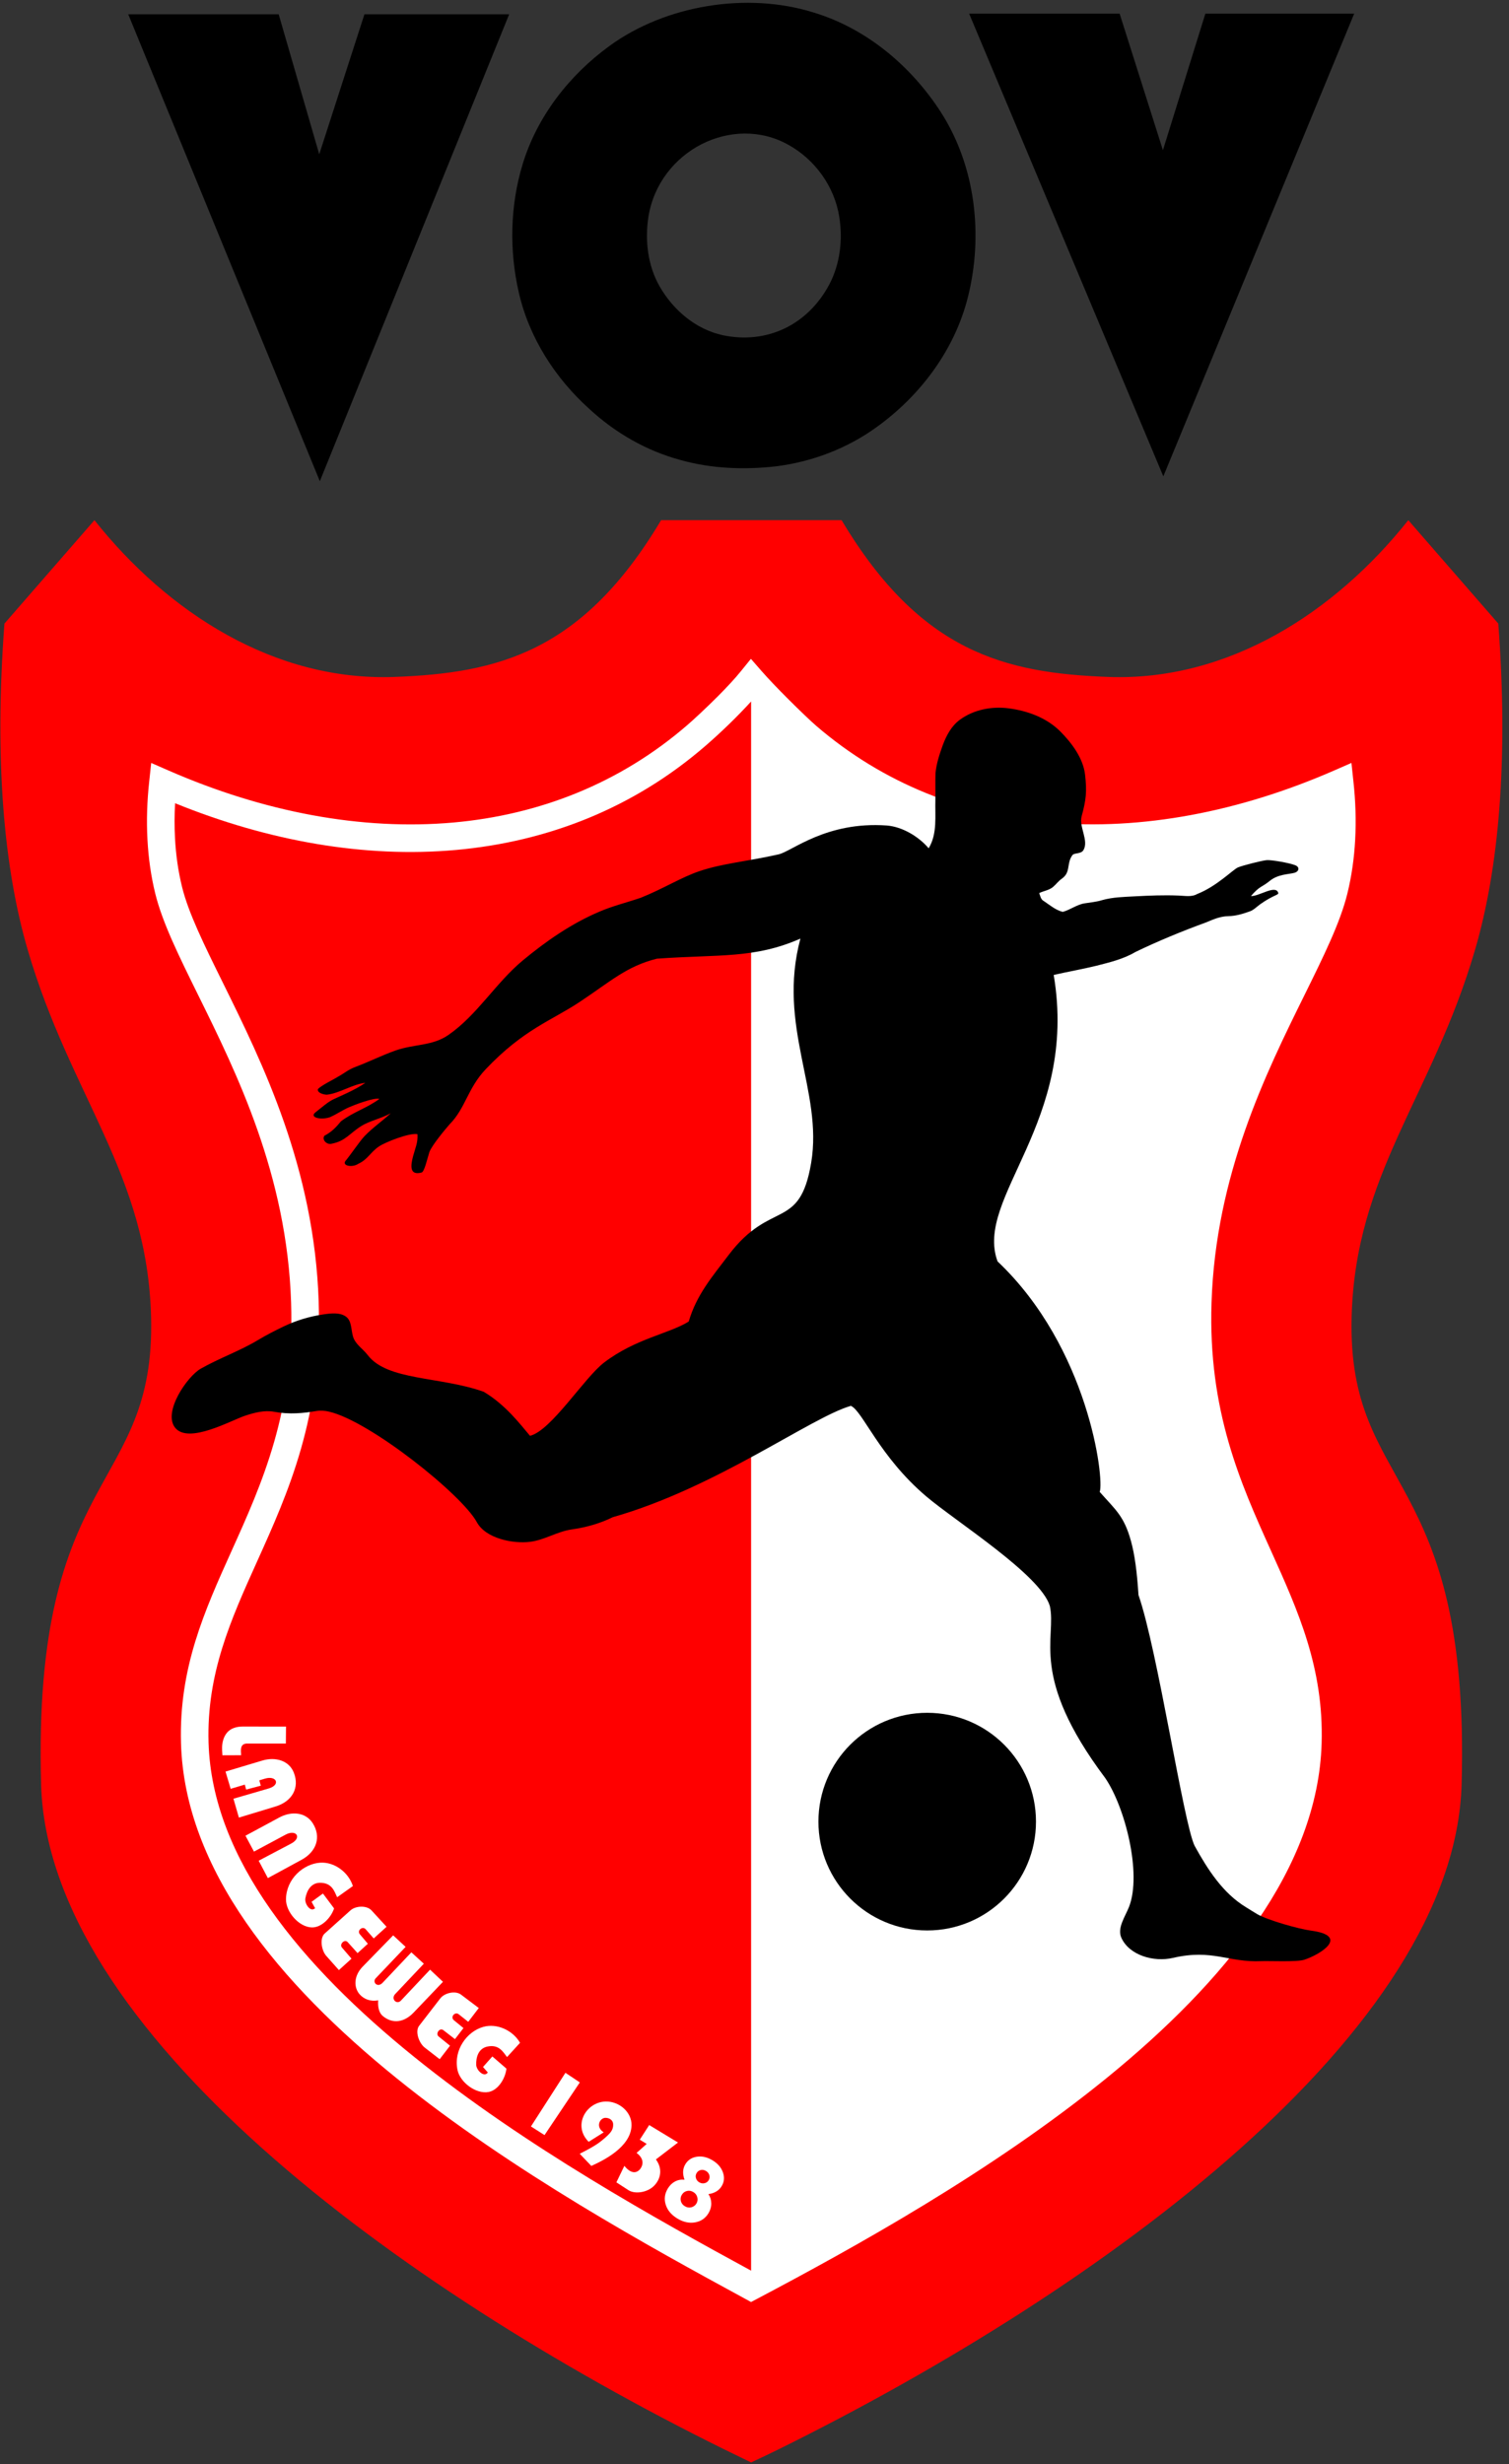 <?xml version="1.0" encoding="UTF-8"?>
<svg xmlns="http://www.w3.org/2000/svg" xmlns:xlink="http://www.w3.org/1999/xlink" width="174pt" height="284pt" viewBox="0 0 174 284" version="1.1">
<rect x="0" y="0" width="174" height="284" fill="#333333" stroke="none"/>
<g id="surface1">
<path style=" stroke:none;fill-rule:nonzero;fill:rgb(0%,0%,0%);fill-opacity:1;" d="M 93.777 1.43 C 99.883 3.258 105.055 7.598 108.496 12.938 C 112.492 19.16 113.395 27.105 111.609 34.234 C 110.098 40.297 106.137 45.582 101.109 49.203 C 97.703 51.68 93.652 53.219 89.492 53.742 C 85.816 54.16 82.051 54.016 78.484 53.02 C 74.559 51.969 70.938 49.887 67.965 47.137 C 64.02 43.59 61.012 38.922 59.824 33.711 C 58.707 28.863 58.816 23.703 60.258 18.945 C 61.93 13.426 65.641 8.668 70.27 5.301 C 76.777 0.555 86.172 -0.938 93.777 1.43 Z M 90.895 16.684 C 84.48 13.094 76.023 17.348 74.773 24.953 C 74.344 27.684 74.684 30.617 76.07 33.023 C 77.637 35.754 80.25 37.965 83.348 38.633 C 88.371 39.691 93.121 37.5 95.633 32.77 C 96.875 30.402 97.199 27.594 96.77 24.973 C 96.227 21.496 93.957 18.367 90.895 16.684 Z M 14.785 1.645 L 32.133 1.645 L 36.812 17.785 L 42.023 1.645 L 58.711 1.645 L 36.879 55.457 Z M 111.75 1.574 L 129.102 1.574 L 134.094 17.312 L 138.988 1.574 L 156.148 1.574 L 134.141 54.898 L 111.75 1.574 "/>
<path style=" stroke:none;fill-rule:evenodd;fill:rgb(100%,0%,0%);fill-opacity:1;" d="M 76.23 59.949 C 67.137 75.195 57.363 77.574 45.48 78.016 C 31.645 78.527 19.344 70.586 10.891 59.949 C 7.43 63.922 3.969 67.895 0.512 71.867 C -0.684 87.746 0.484 100.184 3.184 109.426 C 8.152 126.445 17.016 135.25 17.422 151.816 C 17.926 172.125 3.734 169.152 4.738 205.629 C 5.52 233.938 45.551 263.531 83.48 282.266 C 84.527 282.781 85.57 283.289 86.609 283.789 C 87.629 283.32 89.277 282.52 89.629 282.348 C 127.605 263.621 167.754 233.98 168.535 205.629 C 169.539 169.152 155.352 172.125 155.852 151.816 C 156.262 135.25 165.125 126.445 170.094 109.426 C 172.793 100.184 173.957 87.746 172.766 71.867 C 169.305 67.895 165.844 63.922 162.387 59.949 C 153.93 70.586 141.629 78.527 127.793 78.016 C 115.914 77.574 106.141 75.195 97.043 59.949 L 76.23 59.949 "/>
<path style=" stroke:none;fill-rule:nonzero;fill:rgb(100%,100%,100%);fill-opacity:1;" d="M 52.289 94.793 C 62.211 93.902 71.508 90.273 79.289 83.531 C 79.934 82.973 81.383 81.645 82.832 80.188 C 83.777 79.238 84.711 78.242 85.398 77.395 L 86.586 75.93 L 87.828 77.352 C 88.605 78.238 89.719 79.398 90.816 80.496 C 92.188 81.871 93.512 83.129 94.113 83.648 C 101.887 90.336 111.168 93.926 121.074 94.793 C 131.637 95.723 142.91 93.57 153.848 88.793 L 155.832 87.926 L 156.062 90.082 C 156.305 92.293 156.383 94.543 156.262 96.777 C 156.148 98.879 155.859 100.965 155.359 102.992 C 154.539 106.328 152.641 110.172 150.418 114.676 C 145.969 123.68 140.176 135.41 139.699 150.113 C 139.289 162.617 143.055 170.961 146.551 178.711 C 149.699 185.691 152.641 192.215 152.395 200.895 C 151.984 215.301 141.18 228.434 127.664 239.438 C 114.348 250.277 98.406 259.066 87.352 264.906 L 86.602 265.301 L 85.852 264.891 C 75.043 259.012 59.125 250.316 45.773 239.543 C 32.207 228.594 21.285 215.484 20.871 200.895 C 20.625 192.215 23.566 185.691 26.715 178.711 C 30.211 170.961 33.977 162.617 33.566 150.113 C 33.09 135.41 27.297 123.68 22.848 114.676 C 20.625 110.172 18.727 106.328 17.906 102.992 C 17.406 100.965 17.117 98.879 17.004 96.777 C 16.883 94.543 16.961 92.293 17.203 90.082 L 17.434 87.926 L 19.418 88.793 C 30.398 93.59 41.707 95.738 52.289 94.793 "/>
<path style=" stroke:none;fill-rule:nonzero;fill:rgb(100%,0%,0%);fill-opacity:1;" d="M 86.609 261.688 L 86.609 80.844 C 84.973 82.629 83.195 84.352 81.371 85.934 C 73.062 93.137 63.145 97.008 52.562 97.957 C 42.102 98.895 31.004 96.965 20.188 92.57 C 20.113 93.918 20.109 95.27 20.18 96.613 C 20.281 98.516 20.543 100.398 20.996 102.234 C 21.734 105.234 23.562 108.934 25.703 113.266 C 30.281 122.535 36.242 134.613 36.746 150.012 C 37.176 163.262 33.258 171.949 29.617 180.016 C 26.621 186.66 23.82 192.867 24.047 200.809 C 24.43 214.266 34.836 226.629 47.77 237.062 C 60.613 247.43 75.938 255.875 86.609 261.688 "/>
<path style=" stroke:none;fill-rule:nonzero;fill:rgb(0%,0%,0%);fill-opacity:1;" d="M 110.676 82.953 C 112.285 81.773 114.363 81.379 116.305 81.633 C 118.48 81.914 120.664 82.711 122.238 84.273 C 123.574 85.605 124.902 87.387 125.117 89.277 C 125.34 91.227 125.238 92.188 124.723 94.066 C 124.387 95.293 125.578 96.871 124.93 97.973 C 124.648 98.449 123.867 98.262 123.656 98.555 C 122.949 99.527 123.504 100.52 122.434 101.266 C 122.039 101.539 121.77 101.93 121.41 102.23 C 120.973 102.598 120.332 102.676 119.828 102.926 C 119.953 103.246 120.008 103.66 120.348 103.836 C 121.051 104.301 121.715 104.891 122.543 105.09 C 123.422 104.855 124.16 104.246 125.078 104.105 C 125.742 103.996 126.406 103.945 127.055 103.746 C 128.297 103.391 129.57 103.371 130.848 103.301 C 132.52 103.211 134.211 103.141 135.883 103.211 C 136.602 103.23 137.391 103.41 138.039 103.035 C 140.289 102.156 142.188 100.203 142.742 99.969 C 143.301 99.734 145.52 99.176 146.062 99.129 C 146.574 99.082 148.664 99.441 149.352 99.715 C 149.887 99.926 149.82 100.434 149.242 100.594 C 148.59 100.77 147.367 100.738 146.41 101.523 C 145.484 102.281 145.293 102.055 144.242 103.27 C 145.184 103.312 147.09 101.922 147.391 102.895 C 147.473 103.156 146.867 103.117 145.34 104.191 C 144.953 104.465 144.566 104.875 144.121 105.031 C 143.289 105.32 142.559 105.562 141.621 105.586 C 140.695 105.605 139.957 105.934 139.059 106.309 C 136.363 107.289 133.508 108.465 130.922 109.715 C 129.535 110.535 127.953 110.91 126.406 111.305 C 124.789 111.699 123.137 111.984 121.5 112.359 C 124.367 129.367 112.312 138.02 115.027 145.375 C 125.531 155.312 127.355 170.453 126.805 171.938 C 128.645 174.023 129.617 174.711 130.414 177.617 C 130.84 179.164 131.102 181.117 131.277 183.82 C 133.496 190.211 136.465 210.105 137.75 212.727 C 139.242 215.422 140.992 218.188 143.703 219.82 C 144.137 220.082 144.547 220.355 144.98 220.605 C 146.199 221.305 149.766 222.312 151.164 222.496 C 155.645 223.094 152.324 225.223 150.391 225.855 C 149.551 226.133 146.312 225.977 145.43 226.016 C 141.652 226.195 139.812 224.586 135.254 225.641 C 133.012 226.16 130.207 225.332 129.301 223.32 C 128.797 222.203 129.734 220.902 130.184 219.766 C 131.684 215.938 129.73 208.242 127.434 204.902 C 118.594 193.121 121.879 188.762 121.051 185.07 C 119.949 181.477 110.199 175.336 106.816 172.465 C 101.371 167.852 99.469 162.602 98.113 162.02 C 93.539 163.324 82.57 171.473 70.656 174.852 C 69.164 175.586 67.566 176.031 65.93 176.262 C 64.258 176.496 62.789 177.488 61.113 177.691 C 59.145 177.934 56 177.305 54.98 175.422 C 53.254 172.238 42.633 163.762 37.938 162.688 C 37.469 162.578 36.961 162.535 36.5 162.613 C 34.969 162.867 33.398 163.035 31.609 162.703 C 30.496 162.496 29.312 162.805 28.23 163.168 C 26.637 163.699 21.77 166.441 20.211 164.562 C 18.727 162.766 21.594 158.617 23.145 157.738 C 25.293 156.516 27.66 155.695 29.758 154.43 C 30.719 153.855 31.691 153.359 32.688 152.879 C 34.137 152.18 35.668 151.723 37.254 151.484 C 38.168 151.348 39.258 151.219 39.953 151.785 C 40.566 152.289 40.477 153.281 40.707 154.039 C 40.98 154.941 41.844 155.441 42.398 156.164 C 44.664 159.137 50.684 158.602 55.773 160.395 C 58.316 161.906 60.043 164.211 61.113 165.473 C 63.566 164.879 67.375 158.762 69.668 157.02 C 73.293 154.262 77.113 153.723 79.414 152.305 C 80.32 149.211 82.129 147.129 84.031 144.617 C 88.895 138.199 92.207 141.906 93.535 134.004 C 94.918 125.777 89.582 118.277 92.293 108.172 C 86.98 110.508 82.922 109.969 75.746 110.484 C 72.203 111.375 70.395 113.121 66.785 115.508 C 63.617 117.605 60.371 118.629 56.008 123.223 C 53.922 125.418 53.68 127.711 51.859 129.555 C 51.355 130.125 49.781 132.012 49.512 132.777 C 49.277 133.492 48.941 135.059 48.605 135.133 C 47.184 135.504 47.352 134.305 47.633 133.242 C 47.875 132.332 48.211 131.672 48.133 130.707 C 47.199 130.535 44.43 131.629 43.703 132.121 C 42.68 132.816 42.434 133.605 41.305 134.129 C 40.672 134.566 39.461 134.391 39.812 133.824 C 40.301 133.258 41.504 131.492 42.016 130.953 C 42.973 129.953 44.039 129.238 45.059 128.297 C 43.871 128.945 42.641 129.156 41.652 129.781 C 40.32 130.605 39.848 131.5 38.266 131.805 C 37.742 131.984 37.078 131.395 37.402 130.895 C 38.234 130.449 38.715 129.965 39.32 129.223 C 40.777 128.133 42.27 127.723 43.746 126.652 C 43.211 126.434 40.836 127.348 40.27 127.598 C 39.449 127.957 38.871 128.387 38.051 128.75 C 37.047 129.109 35.656 128.801 36.344 128.219 C 37.262 127.504 37.785 127.008 38.473 126.68 C 39.164 126.352 40.922 125.633 42.129 124.793 C 40.652 124.953 39.148 126.004 37.691 126.16 C 37.332 126.16 36.547 125.949 36.656 125.52 C 37.035 125.09 38.48 124.406 38.949 124.102 C 39.793 123.637 40.109 123.289 41.012 122.949 C 42.602 122.348 44.02 121.629 45.617 121.062 C 47.758 120.312 49.855 120.559 51.711 119.273 C 55.039 116.961 57.156 113.289 60.266 110.699 C 62.945 108.48 65.84 106.465 69.059 105.09 C 70.621 104.41 72.277 104.016 73.895 103.461 C 76.488 102.422 78.594 101.082 80.695 100.383 C 83.391 99.484 86.078 99.297 89.785 98.461 C 91.316 98.113 95.266 94.637 102.262 95.137 C 104.062 95.285 105.93 96.41 107.082 97.762 C 108.105 96.086 107.801 94.047 107.855 92.172 C 107.871 91.137 107.836 90.117 107.871 89.098 C 107.98 87.973 108.34 86.902 108.719 85.848 C 109.133 84.758 109.699 83.672 110.676 82.953 "/>
<path style=" stroke:none;fill-rule:evenodd;fill:rgb(0%,0%,0%);fill-opacity:1;" d="M 106.914 197.395 C 113.844 197.395 119.457 203.008 119.457 209.938 C 119.457 216.863 113.844 222.48 106.914 222.48 C 99.984 222.48 94.371 216.863 94.371 209.938 C 94.371 203.008 99.984 197.395 106.914 197.395 "/>
<path style=" stroke:none;fill-rule:nonzero;fill:rgb(100%,100%,100%);fill-opacity:1;" d="M 32.98 198.984 L 32.961 200.941 L 28.512 200.938 C 27.652 200.938 27.77 201.688 27.805 202.285 L 25.648 202.293 L 25.613 201.734 C 25.559 200.805 25.805 200.113 26.199 199.66 C 26.594 199.211 27.203 198.977 28.023 198.977 Z M 55.207 231.418 L 53.992 233.008 L 52.887 232.133 C 52.461 231.801 51.887 232.457 52.34 232.828 L 53.441 233.73 L 52.461 235.004 L 51.121 233.969 C 50.688 233.637 50.188 234.387 50.574 234.695 L 51.891 235.762 L 50.699 237.316 L 48.965 235.969 C 48.32 235.469 47.828 234.117 48.328 233.469 L 50.773 230.305 C 51.266 229.668 52.512 229.387 53.156 229.871 Z M 44.574 222.055 L 43.094 223.398 L 42.164 222.34 C 41.805 221.934 41.121 222.48 41.5 222.926 L 42.418 224.012 L 41.23 225.09 L 40.094 223.828 C 39.73 223.426 39.105 224.07 39.426 224.445 L 40.531 225.73 L 39.078 227.047 L 37.617 225.406 C 37.074 224.801 36.832 223.383 37.438 222.836 L 40.414 220.164 C 41.016 219.625 42.289 219.57 42.836 220.164 Z M 58.465 237.07 L 59.965 235.426 C 59.125 233.969 57.281 233.148 55.719 233.594 C 53.836 234.125 52.281 236.254 52.75 238.547 C 53.039 239.98 54.887 241.371 56.348 241.094 C 57.453 240.883 58.277 239.523 58.395 238.402 L 56.773 237 L 55.695 238.215 L 56.246 238.844 C 55.859 239.465 54.938 238.625 54.91 237.973 C 54.883 237.152 55.121 236.098 56.188 235.863 C 57.52 235.574 58.004 236.465 58.465 237.07 Z M 38.875 218.652 L 40.691 217.363 C 40.18 215.762 38.555 214.566 36.934 214.668 C 34.984 214.789 33.008 216.535 32.977 218.879 C 32.957 220.34 34.465 222.09 35.953 222.129 C 37.078 222.16 38.172 221.008 38.523 219.938 L 37.238 218.223 L 35.926 219.18 L 36.332 219.91 C 35.82 220.434 35.098 219.418 35.211 218.777 C 35.359 217.965 35.816 216.984 36.91 216.984 C 38.273 216.984 38.555 217.961 38.875 218.652 Z M 61.223 245.066 L 65.199 238.883 L 66.859 239.992 L 62.789 246.062 Z M 69.59 246.531 C 70.383 245.848 70.73 245.492 70.703 244.801 C 70.688 244.391 70.328 244.074 69.812 244.074 C 69.172 244.074 68.617 245.113 69.613 245.746 L 67.879 246.836 C 66.02 244.992 67.543 242.273 69.812 242.195 C 71.359 242.141 72.859 243.387 72.82 244.945 C 72.754 247.469 69.496 249.023 68.184 249.617 L 66.848 248.215 C 67.777 247.734 68.742 247.266 69.59 246.531 Z M 74.859 244.906 L 78.18 246.918 L 75.633 248.867 C 76.449 249.984 76.164 251.121 75.453 251.871 C 74.68 252.688 73.219 252.895 72.473 252.414 L 71.074 251.508 L 71.992 249.609 C 72.977 250.809 73.617 250.23 73.82 249.969 C 74.062 249.656 74.422 248.879 73.402 248.117 L 74.57 247.078 L 73.773 246.59 Z M 80.324 250.438 C 80.215 250.621 80.188 250.816 80.246 251.02 C 80.305 251.223 80.43 251.383 80.625 251.504 C 80.82 251.617 81.023 251.656 81.23 251.609 C 81.441 251.566 81.602 251.453 81.711 251.27 C 81.824 251.082 81.852 250.887 81.793 250.684 C 81.738 250.48 81.609 250.32 81.41 250.199 C 81.211 250.082 81.008 250.043 80.801 250.09 C 80.598 250.133 80.438 250.25 80.324 250.438 Z M 78.621 252.941 C 78.48 253.172 78.441 253.414 78.508 253.668 C 78.578 253.922 78.727 254.117 78.969 254.262 C 79.203 254.402 79.449 254.445 79.707 254.387 C 79.965 254.324 80.164 254.18 80.301 253.953 C 80.438 253.723 80.473 253.48 80.402 253.223 C 80.332 252.965 80.184 252.766 79.949 252.629 C 79.711 252.484 79.465 252.441 79.207 252.504 C 78.957 252.566 78.758 252.711 78.621 252.941 Z M 78.93 251.207 C 78.809 250.863 78.754 250.547 78.77 250.25 C 78.785 249.957 78.871 249.68 79.023 249.426 C 79.32 248.934 79.762 248.645 80.355 248.555 C 80.949 248.465 81.547 248.602 82.152 248.965 C 82.758 249.328 83.16 249.793 83.359 250.359 C 83.559 250.926 83.512 251.453 83.215 251.945 C 83.062 252.199 82.859 252.406 82.605 252.555 C 82.352 252.711 82.047 252.812 81.688 252.863 C 81.902 253.191 82.012 253.547 82.016 253.941 C 82.02 254.328 81.91 254.703 81.695 255.066 C 81.344 255.648 80.828 256.004 80.152 256.121 C 79.48 256.242 78.801 256.094 78.113 255.684 C 77.418 255.266 76.969 254.734 76.766 254.09 C 76.559 253.449 76.641 252.824 77.004 252.219 C 77.223 251.859 77.5 251.586 77.836 251.41 C 78.172 251.23 78.539 251.164 78.93 251.207 Z M 45.336 223.043 L 46.77 224.371 L 43.324 227.988 C 42.898 228.434 43.523 229.133 44.117 228.508 L 47.434 225 L 48.871 226.312 L 45.57 229.805 C 45.035 230.371 45.742 231.082 46.234 230.559 L 49.59 226.996 L 51.078 228.398 L 47.684 231.953 C 46.609 233.078 45.273 233.281 44.145 232.344 C 43.648 231.93 43.559 231.195 43.609 230.531 C 42.684 230.707 41.973 230.367 41.523 229.898 C 40.773 229.113 40.754 227.746 41.816 226.652 Z M 27.547 209.473 L 31.773 208.191 C 33.695 207.609 34.559 206.039 33.887 204.309 C 33.344 202.895 31.762 202.445 30.258 202.895 L 26.004 204.168 L 26.598 206.156 L 28.227 205.672 L 28.383 206.242 L 30.07 205.797 L 29.902 205.176 L 30.562 204.98 C 31.895 204.586 32.391 205.707 30.977 206.117 L 26.918 207.297 Z M 30.887 216.445 L 34.77 214.336 C 36.531 213.379 37.059 211.664 36.051 210.105 C 35.23 208.832 33.594 208.711 32.211 209.457 L 28.305 211.562 L 29.285 213.391 L 32.93 211.438 C 34.156 210.781 34.867 211.781 33.566 212.469 L 29.828 214.441 L 30.887 216.445 "/>
</g>
</svg>
